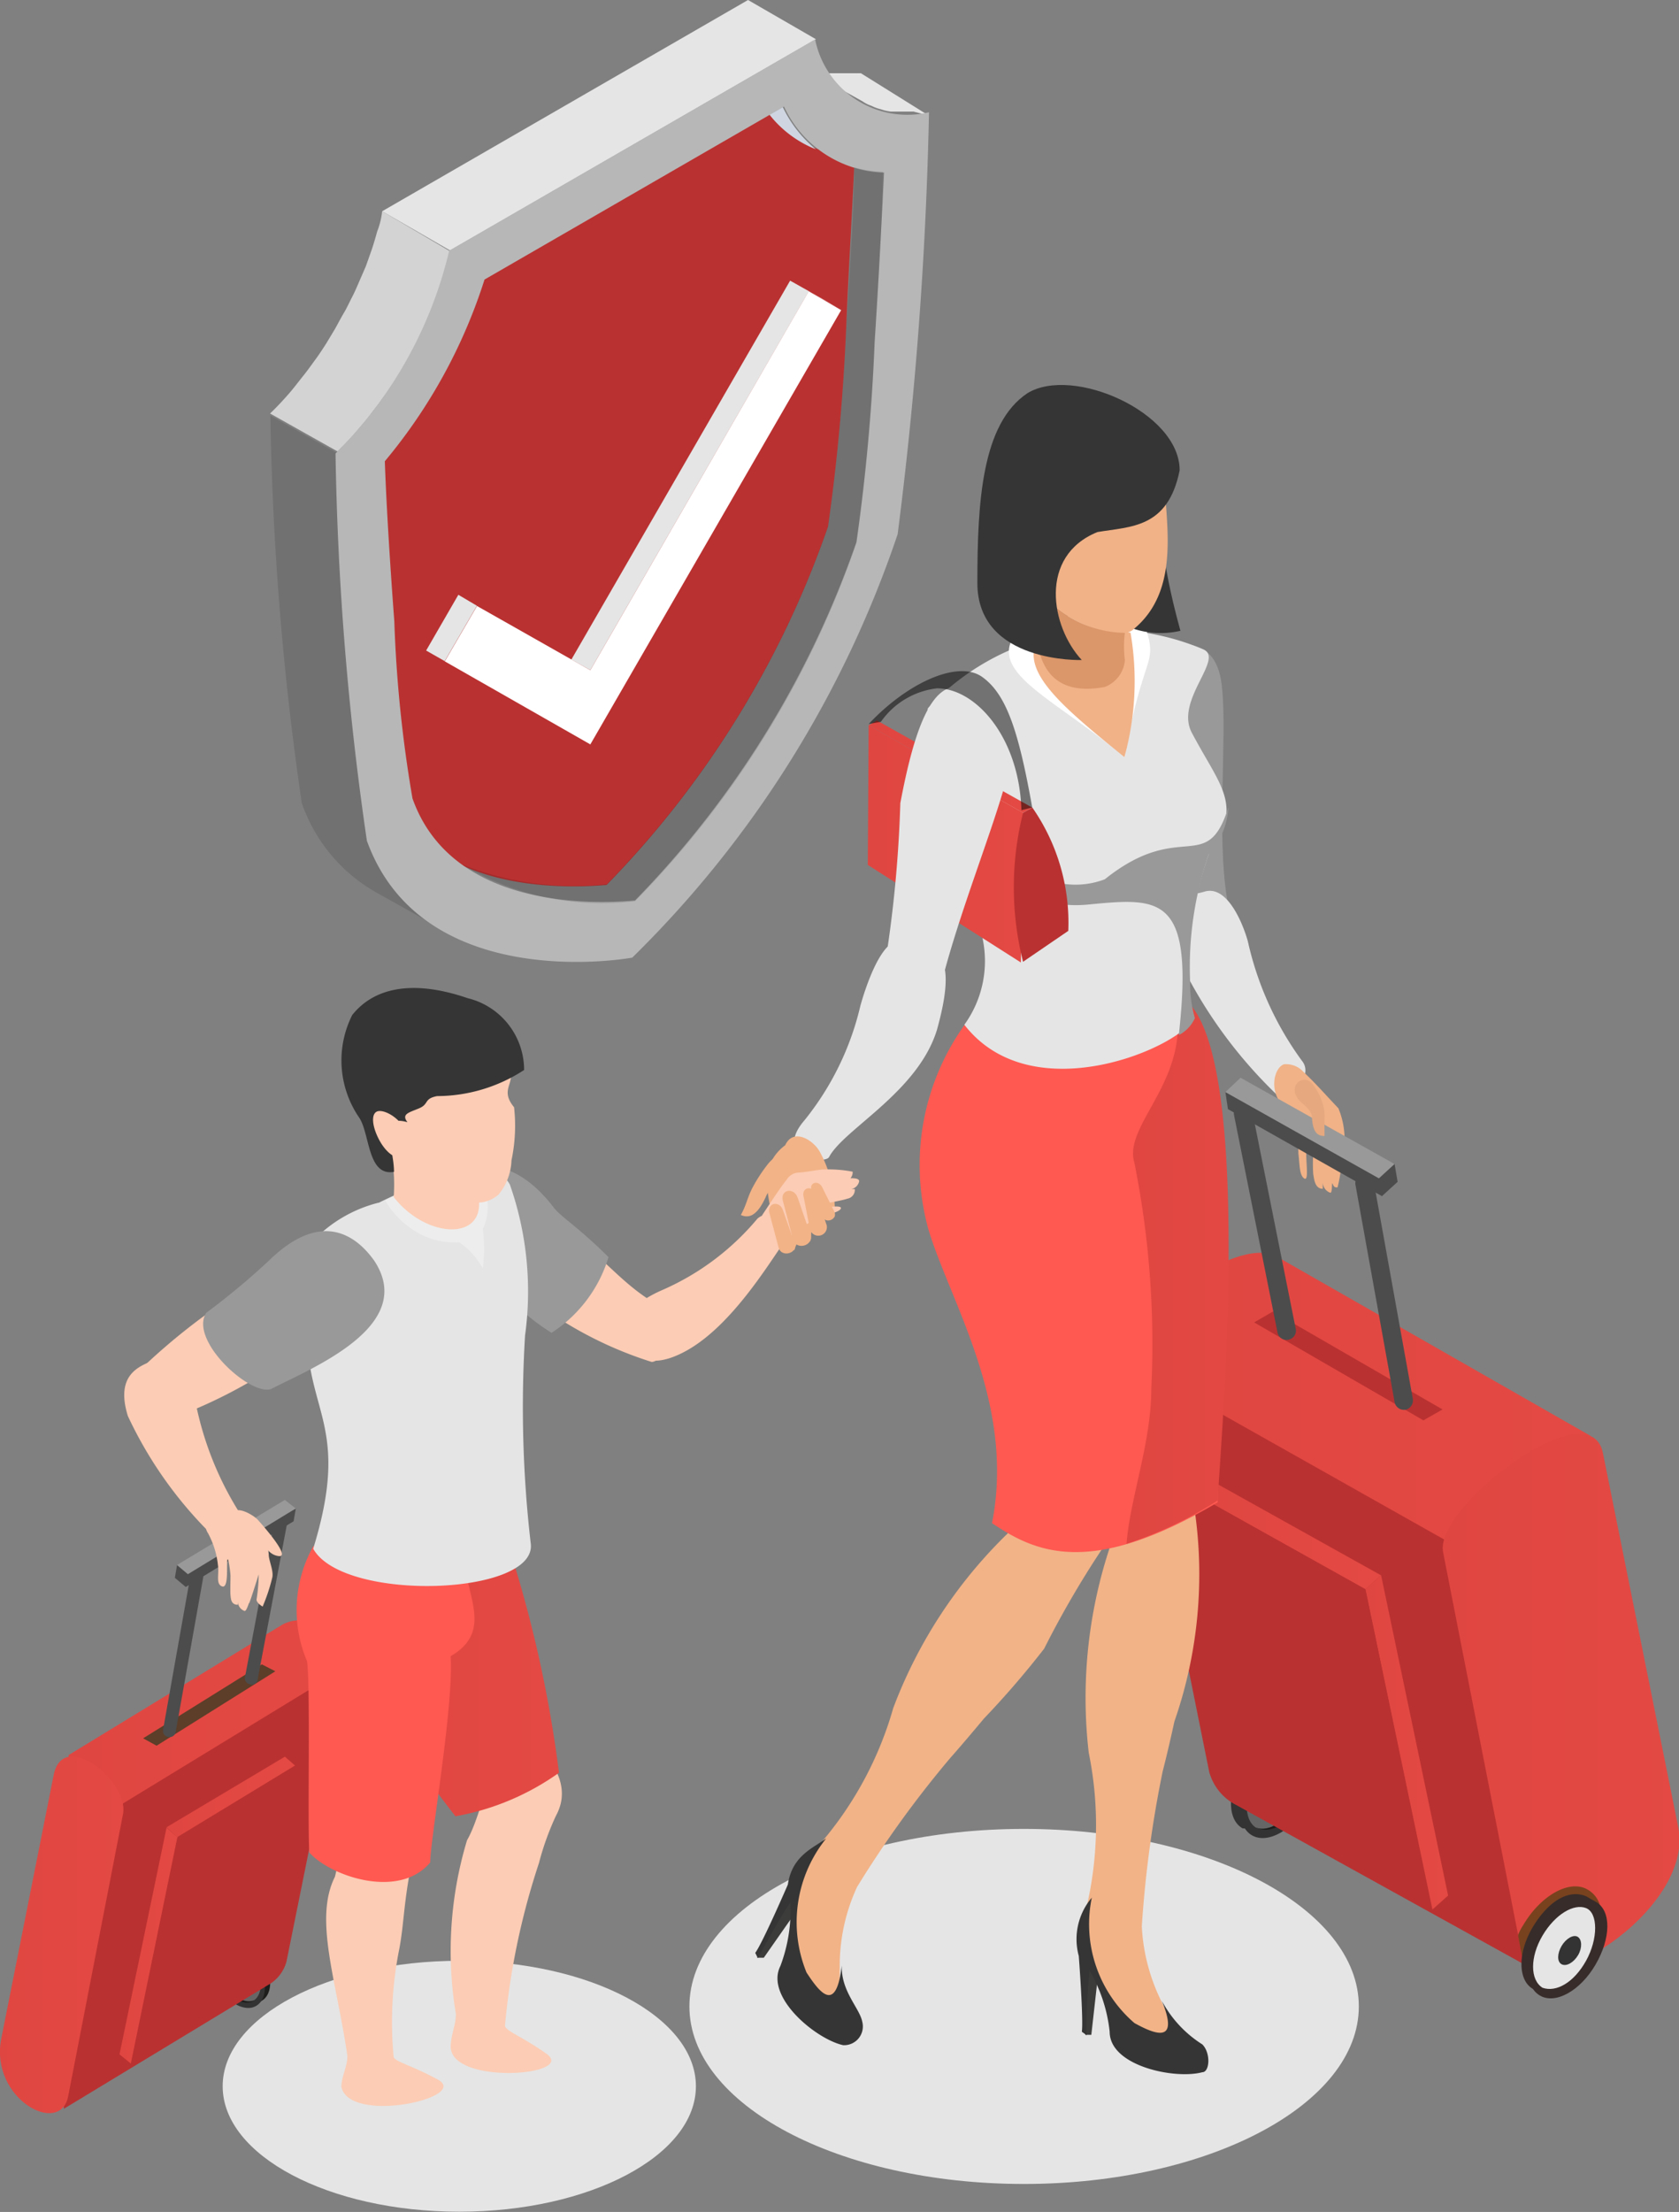 <svg xmlns="http://www.w3.org/2000/svg" xmlns:xlink="http://www.w3.org/1999/xlink" width="21.422" height="28.208" viewBox="0 0 21.422 28.208">
  <rect x="0" y="0" width="21.422" height="28.208" fill="#808080" stroke="none"/>
  <defs>
    <linearGradient id="linear-gradient" x1="-109.303" y1="-0.04" x2="-110.231" y2="1.038" gradientUnits="objectBoundingBox">
      <stop offset="0" stop-color="#1d1d1b"/>
      <stop offset="0.31" stop-color="#dadada"/>
      <stop offset="0.38" stop-color="#dadada"/>
      <stop offset="1" stop-color="#1d1d1b"/>
    </linearGradient>
    <linearGradient id="linear-gradient-2" x1="-129.824" y1="-0.028" x2="-130.723" y2="1.021" xlink:href="#linear-gradient"/>
    <linearGradient id="linear-gradient-3" x1="-377.655" y1="-0.017" x2="-378.567" y2="1.027" xlink:href="#linear-gradient"/>
    <linearGradient id="linear-gradient-4" y1="0.5" x2="1" y2="0.5" gradientUnits="objectBoundingBox">
      <stop offset="0" stop-color="#e04641"/>
      <stop offset="1" stop-color="#e44943"/>
    </linearGradient>
    <linearGradient id="linear-gradient-5" x1="0" y1="0.497" x2="1" y2="0.497" xlink:href="#linear-gradient-4"/>
    <linearGradient id="linear-gradient-6" x1="0" y1="0.502" x2="1" y2="0.502" xlink:href="#linear-gradient-4"/>
    <linearGradient id="linear-gradient-7" x1="0" y1="0.5" x2="1" y2="0.5" xlink:href="#linear-gradient-4"/>
    <linearGradient id="linear-gradient-8" x1="-122.802" y1="-0.02" x2="-121.879" y2="1.031" xlink:href="#linear-gradient"/>
    <linearGradient id="linear-gradient-9" x1="-354.125" y1="-0.034" x2="-353.207" y2="1.019" xlink:href="#linear-gradient"/>
    <linearGradient id="linear-gradient-12" x1="0" y1="0.495" x2="1" y2="0.495" xlink:href="#linear-gradient-4"/>
    <linearGradient id="linear-gradient-13" x1="0" y1="0.5" x2="1" y2="0.5" xlink:href="#linear-gradient-4"/>
    <linearGradient id="linear-gradient-14" x1="-0.004" y1="0.502" x2="0.993" y2="0.502" xlink:href="#linear-gradient-4"/>
    <linearGradient id="linear-gradient-15" x1="-0.009" y1="0.497" x2="0.989" y2="0.497" xlink:href="#linear-gradient-4"/>
    <linearGradient id="linear-gradient-17" x1="0" y1="0.499" x2="1" y2="0.499" xlink:href="#linear-gradient-4"/>
  </defs>
  <g id="Group_182604" data-name="Group 182604" transform="translate(-9091 -736.174)">
    <path id="Path_46636" data-name="Path 46636" d="M24.594,62.659a.511.511,0,0,0,.416.283h0l.055-.033h0c.144-.083.144-.339,0-.555s-.361-.339-.5-.255l-.072.044h0a.505.505,0,0,0,.1.516Z" transform="translate(9069.274 698.78)" fill-rule="evenodd" fill="url(#linear-gradient)"/>
    <path id="Path_46637" data-name="Path 46637" d="M24.448,62.769c.139.222.361.339.5.25s.144-.333,0-.555-.361-.339-.5-.255S24.315,62.541,24.448,62.769Z" transform="translate(9069.326 698.732)" fill="#333" fill-rule="evenodd"/>
    <path id="Path_46638" data-name="Path 46638" d="M24.53,62.793c.117.189.305.289.422.216s.122-.283,0-.472-.3-.289-.422-.216S24.419,62.6,24.53,62.793Z" transform="translate(9069.284 698.68)" fill-rule="evenodd" fill="url(#linear-gradient-2)"/>
    <path id="Path_46639" data-name="Path 46639" d="M24.989,63c.105-.078.111-.283,0-.466s-.277-.277-.4-.228-.111.283,0,.466S24.867,63.053,24.989,63Z" transform="translate(9069.257 698.681)" fill="#666" fill-rule="evenodd"/>
    <path id="Path_46640" data-name="Path 46640" d="M24.825,62.911c.039.067.105.1.144.072s.044-.094,0-.161-.105-.1-.144-.078S24.781,62.844,24.825,62.911Z" transform="translate(9069.128 698.484)" fill-rule="evenodd" fill="url(#linear-gradient-3)"/>
    <path id="Path_46641" data-name="Path 46641" d="M24.789,62.931c.044.067.105.1.15.072s.039-.094,0-.161-.105-.1-.144-.078A.133.133,0,0,0,24.789,62.931Z" transform="translate(9069.142 698.475)" fill="#333" fill-rule="evenodd"/>
    <path id="Path_46642" data-name="Path 46642" d="M24.58,55.542,23.841,59.2a.488.488,0,0,1-.239.305L21,61.081l.061-4.473,2.714-1.665C24.2,54.687,24.657,55.17,24.58,55.542Z" transform="translate(9070.815 701.985)" fill="#ba3131" fill-rule="evenodd"/>
    <path id="Path_46643" data-name="Path 46643" d="M22.879,59.6l-.6,2.891.144.117.594-2.886Z" transform="translate(9070.246 699.881)" fill-rule="evenodd" fill="url(#linear-gradient-4)"/>
    <path id="Path_46644" data-name="Path 46644" d="M24.87,57.97l-1.51.9L23.5,59l1.5-.916Z" transform="translate(9069.765 700.606)" fill-rule="evenodd" fill="url(#linear-gradient-5)"/>
    <path id="Path_46645" data-name="Path 46645" d="M24.638,58.17l-1.5.91-.594,2.891,1.5-.91Z" transform="translate(9070.131 700.517)" fill="#ba3131" fill-rule="evenodd"/>
    <path id="Path_46646" data-name="Path 46646" d="M21.07,57.607l3.546-2.164c0-.355-.411-.755-.794-.555l-2.73,1.665Z" transform="translate(9070.784 702.002)" fill-rule="evenodd" fill="url(#linear-gradient-6)"/>
    <path id="Path_46647" data-name="Path 46647" d="M24.335,55.85l-1.515.943.172.094,1.515-.949Z" transform="translate(9070.006 701.549)" fill="#5c3e29" fill-rule="evenodd"/>
    <path id="Path_46648" data-name="Path 46648" d="M23.356,55.81a.078.078,0,0,0,.083-.067l.35-1.965a.089.089,0,0,0-.067-.1.083.083,0,0,0-.094.067l-.35,1.97a.078.078,0,0,0,.067.094Z" transform="translate(9069.803 702.516)" fill="#4c4c4c"/>
    <path id="Path_46649" data-name="Path 46649" d="M25.242,54.609a.078.078,0,0,0,.078-.067l.372-1.97a.072.072,0,0,0-.061-.094.083.083,0,0,0-.1.061l-.372,1.97a.078.078,0,0,0,.067.094Z" transform="translate(9068.967 703.051)" fill="#4c4c4c"/>
    <path id="Path_46650" data-name="Path 46650" d="M23.578,52.991l-.028.161.139.117,1.376-.838.028-.161Z" transform="translate(9069.681 703.143)" fill="#4c4c4c" fill-rule="evenodd"/>
    <path id="Path_46651" data-name="Path 46651" d="M24.976,52.07,23.6,52.9l.139.117,1.376-.838Z" transform="translate(9069.658 703.232)" fill="#999" fill-rule="evenodd"/>
    <path id="Path_46652" data-name="Path 46652" d="M21.1,58.7,20.4,62.3c-.1.522-1,.033-.855-.727l.672-3.38C20.346,57.615,21.178,58.292,21.1,58.7Z" transform="translate(9071.47 700.605)" fill-rule="evenodd" fill="url(#linear-gradient-7)"/>
    <path id="Path_46658" data-name="Path 46658" d="M27.669,62.66c-1.665,0-3.019.716-3.019,1.6s1.354,1.6,3.019,1.6,3.019-.716,3.019-1.6S29.334,62.66,27.669,62.66Z" transform="translate(9069.191 698.519)" fill="#e5e5e5" fill-rule="evenodd"/>
    <path id="Path_46659" data-name="Path 46659" d="M45.477,33.993c.178.966.283,1.365.311,1.7.144.244.955.255.888-.055-.133-.8,0-2.042-.061-2.653-.055-.783-.638-.555-.993-.588C45.272,32.45,45.3,33.027,45.477,33.993Z" transform="translate(9059.979 711.991)" fill="#999" fill-rule="evenodd"/>
    <path id="Path_46660" data-name="Path 46660" d="M46.315,38.586a5.955,5.955,0,0,0,1.421,2.1c.05.105.472-.211.316-.433a4.073,4.073,0,0,1-.7-1.537c-.05-.183-.25-.727-.555-.633S46.149,38.031,46.315,38.586Z" transform="translate(9059.569 709.462)" fill="#e5e5e5" fill-rule="evenodd"/>
    <path id="Path_46661" data-name="Path 46661" d="M48.95,42.059a.3.3,0,0,1,.216.067c.2.189.261.266.477.494a1.032,1.032,0,0,1,.067.555c-.028.133-.033.283-.078.455-.028,0-.044,0-.061-.044s0,.122-.033.111a.144.144,0,0,1-.094-.133v.083c-.105,0-.111-.133-.122-.189a1.959,1.959,0,0,1,0-.255c0-.05-.117-.294-.089,0,0,.139.033.355-.028.311s-.055-.178-.072-.316a1.016,1.016,0,0,0-.222-.638C48.761,42.37,48.828,42.1,48.95,42.059Z" transform="translate(9058.433 707.687)" fill="#f1b287" fill-rule="evenodd"/>
    <path id="Path_46662" data-name="Path 46662" d="M39.648,59.63c-2.359,0-4.268,1.01-4.268,2.264s1.909,2.264,4.268,2.264,4.273-1.016,4.273-2.264S42.006,59.63,39.648,59.63Z" transform="translate(9064.416 699.867)" fill="#e5e5e5" fill-rule="evenodd"/>
    <path id="Path_46663" data-name="Path 46663" d="M48.679,58.249a.755.755,0,0,1-.588.427h0l-.078-.044H47.98c-.2-.111-.2-.466,0-.8s.516-.511.716-.4l.105.061h0a.721.721,0,0,1-.122.755Z" transform="translate(9058.876 700.859)" fill="#333" fill-rule="evenodd"/>
    <path id="Path_46664" data-name="Path 46664" d="M48.914,58.393c-.2.333-.516.511-.716.4s-.205-.472,0-.8.516-.511.716-.4S49.131,58.066,48.914,58.393Z" transform="translate(9058.779 700.788)" fill="#333" fill-rule="evenodd"/>
    <path id="Path_46665" data-name="Path 46665" d="M48.918,58.434c-.161.277-.433.427-.6.333s-.172-.4,0-.677.438-.427.6-.333S49.084,58.157,48.918,58.434Z" transform="translate(9058.716 700.713)" fill-rule="evenodd" fill="url(#linear-gradient-8)"/>
    <path id="Path_46666" data-name="Path 46666" d="M48.307,58.771c-.155-.1-.155-.4,0-.672s.4-.405.555-.35.161.4,0,.672S48.473,58.832,48.307,58.771Z" transform="translate(9058.716 700.709)" fill="#666" fill-rule="evenodd"/>
    <path id="Path_46667" data-name="Path 46667" d="M48.956,58.625c-.061.094-.155.15-.211.117s-.061-.139,0-.233.155-.15.211-.117S49.011,58.525,48.956,58.625Z" transform="translate(9058.488 700.422)" fill-rule="evenodd" fill="url(#linear-gradient-9)"/>
    <path id="Path_46668" data-name="Path 46668" d="M49,58.652c-.055.094-.15.144-.205.111s-.061-.133,0-.233.15-.144.211-.117S49.056,58.552,49,58.652Z" transform="translate(9058.466 700.412)" fill="#333" fill-rule="evenodd"/>
    <path id="Path_46669" data-name="Path 46669" d="M45.442,48.269l1.043,5.172a.672.672,0,0,0,.344.422l3.752,2.076-.122-6.4L46.824,47.42C46.235,47.159,45.325,47.77,45.442,48.269Z" transform="translate(9059.943 705.329)" fill="#ba3131" fill-rule="evenodd"/>
    <path id="Path_46670" data-name="Path 46670" d="M51.12,53.8l.855,4.085-.2.178-.855-4.085Z" transform="translate(9057.501 702.462)" fill-rule="evenodd" fill="url(#linear-gradient-4)"/>
    <path id="Path_46671" data-name="Path 46671" d="M47.244,51.64l2.153,1.2-.2.178-2.148-1.2Z" transform="translate(9059.223 703.423)" fill-rule="evenodd" fill="url(#linear-gradient-4)"/>
    <path id="Path_46672" data-name="Path 46672" d="M47.05,51.96l2.148,1.2.849,4.085-2.137-1.2Z" transform="translate(9059.223 703.281)" fill="#ba3131" fill-rule="evenodd"/>
    <path id="Path_46673" data-name="Path 46673" d="M50.481,50.613,45.42,47.761c0-.511,1.371-1.6,1.915-1.326l4.012,2.292Z" transform="translate(9059.948 705.759)" fill-rule="evenodd" fill="url(#linear-gradient-12)"/>
    <path id="Path_46674" data-name="Path 46674" d="M48.6,47.74l2.164,1.249-.244.139L48.36,47.879Z" transform="translate(9058.641 705.159)" fill="#ba3131" fill-rule="evenodd"/>
    <path id="Path_46675" data-name="Path 46675" d="M51.328,47.582h0a.122.122,0,0,0,.094-.139l-.5-2.775a.117.117,0,0,0-.133-.1.128.128,0,0,0-.1.139l.5,2.775A.122.122,0,0,0,51.328,47.582Z" transform="translate(9057.604 706.57)" fill="#4c4c4c"/>
    <path id="Path_46676" data-name="Path 46676" d="M48.592,45.976h0a.117.117,0,0,0,.094-.139l-.555-2.775a.117.117,0,0,0-.139-.094.122.122,0,0,0-.094.139l.555,2.775a.117.117,0,0,0,.139.094Z" transform="translate(9058.846 707.283)" fill="#4c4c4c"/>
    <path id="Path_46677" data-name="Path 46677" d="M49.859,43.611l.039.228-.2.183-1.965-1.11L47.7,42.69Z" transform="translate(9058.934 707.406)" fill="#4c4c4c" fill-rule="evenodd"/>
    <path id="Path_46678" data-name="Path 46678" d="M47.894,42.37l1.965,1.1-.2.183-1.959-1.1Z" transform="translate(9058.934 707.548)" fill="#999" fill-rule="evenodd"/>
    <path id="Path_46679" data-name="Path 46679" d="M52.7,52.064l1,5.1c.15.744,2.22-.516,2-1.593L54.739,50.8C54.572,49.972,52.585,51.493,52.7,52.064Z" transform="translate(9056.712 703.903)" fill-rule="evenodd" fill="url(#linear-gradient-13)"/>
    <path id="Path_46680" data-name="Path 46680" d="M54.43,61.572a.7.7,0,0,1,.067-.128c.222-.377.588-.583.816-.455s.228.433.089.766c-.339.383-.844.483-.932.033Z" transform="translate(9055.938 699.279)" fill="#78421e" fill-rule="evenodd"/>
    <path id="Path_46681" data-name="Path 46681" d="M55.337,61.946a.771.771,0,0,1-.594.433h0l-.083-.044h0c-.2-.111-.2-.472,0-.8s.455-.477.677-.383l.105.061h0A.721.721,0,0,1,55.337,61.946Z" transform="translate(9055.902 699.205)" fill="#372c2a" fill-rule="evenodd"/>
    <path id="Path_46682" data-name="Path 46682" d="M55.519,62.08c-.194.333-.511.511-.71.394s-.205-.466,0-.8.516-.511.716-.394S55.713,61.747,55.519,62.08Z" transform="translate(9055.838 699.148)" fill="#372c2a" fill-rule="evenodd"/>
    <path id="Path_46683" data-name="Path 46683" d="M54.9,62.454c-.161-.1-.161-.394,0-.666s.4-.411.555-.35.155.394,0,.672S55.075,62.515,54.9,62.454Z" transform="translate(9055.781 699.069)" fill="#e5e5e5" fill-rule="evenodd"/>
    <path id="Path_46684" data-name="Path 46684" d="M55.606,62.335c-.055.094-.15.15-.211.117s-.055-.139,0-.233.15-.15.205-.117S55.661,62.241,55.606,62.335Z" transform="translate(9055.529 698.771)" fill="#333" fill-rule="evenodd"/>
    <path id="Path_46685" data-name="Path 46685" d="M30.105,59.134c.133-.228.222-.649.35-.9.072-.144.993.144.8.555a3.547,3.547,0,0,0-.233.638,9.24,9.24,0,0,0-.433,2.07c0,.067.205.133.522.355.416.283-1.193.411-1.215-.078,0-.15.067-.283.067-.422A4.878,4.878,0,0,1,30.105,59.134Z" transform="translate(9066.854 700.507)" fill="#fcccb4" fill-rule="evenodd"/>
    <path id="Path_46690" data-name="Path 46690" d="M39.61,40.357c-.244.794-1.188,1.265-1.376,1.621-.055.1-.716,0-.316-.466a3.641,3.641,0,0,0,.716-1.465c.05-.178.277-.932.555-.816S39.938,39.186,39.61,40.357Z" transform="translate(9063.344 708.951)" fill="#e5e5e5" fill-rule="evenodd"/>
    <path id="Path_46691" data-name="Path 46691" d="M37.389,43.831a.588.588,0,0,0-.239.422,2.558,2.558,0,0,0,.205.866c0,.072.122,0,.144.044s0-.183.205-.105c.05-.067-.055-.261.183-.128v-.194c.089-.05.122.044.133,0a1.548,1.548,0,0,0-.183-.81C37.76,43.77,37.494,43.6,37.389,43.831Z" transform="translate(9063.629 706.948)" fill="#f2b387" fill-rule="evenodd"/>
    <path id="Path_46692" data-name="Path 46692" d="M41.053,52a6.1,6.1,0,0,0-2,2.692,4.567,4.567,0,0,1-.966,1.77c-.733,1.038.083,2.52.283,1.854a.355.355,0,0,0,0-.128v-.233a2.386,2.386,0,0,1,.222-.982,13.431,13.431,0,0,1,1.188-1.643s.178-.2.427-.5a11.537,11.537,0,0,0,.771-.894,12.166,12.166,0,0,1,.91-1.521Z" transform="translate(9063.344 703.263)" fill="#f2b387" fill-rule="evenodd"/>
    <path id="Path_46693" data-name="Path 46693" d="M36.94,61.891h.083l.388-.555.033-.316a7.409,7.409,0,0,0-.505.871Z" transform="translate(9063.722 699.249)" fill="#3c3c3b" fill-rule="evenodd"/>
    <path id="Path_46694" data-name="Path 46694" d="M37.8,59.85c-.161.122-.433.216-.488.588,0,0-.322.744-.416.871l.033.067s.383-.7.416-.7a2.026,2.026,0,0,1-.128.8c-.2.394.45.932.8,1.01a.239.239,0,0,0,.244-.3c-.033-.172-.272-.388-.261-.716-.072.622-.283.344-.45.089a1.7,1.7,0,0,1,.244-1.7Z" transform="translate(9063.74 699.769)" fill="#353535" fill-rule="evenodd"/>
    <path id="Path_46695" data-name="Path 46695" d="M45.073,51.88a6.1,6.1,0,0,0-.555,3.33,4.6,4.6,0,0,1-.039,2.015c-.166,1.265,1.243,2.22,1.11,1.51a.5.5,0,0,0-.033-.122l-.1-.211a2.431,2.431,0,0,1-.261-.977,14.524,14.524,0,0,1,.266-1.976s.067-.255.15-.638a5.711,5.711,0,0,0,.255-2.719Z" transform="translate(9060.373 703.316)" fill="#f2b387" fill-rule="evenodd"/>
    <path id="Path_46696" data-name="Path 46696" d="M44.476,63.568h.078l.078-.694-.122-.294a7.215,7.215,0,0,0-.033.988Z" transform="translate(9060.37 698.555)" fill="#3c3c3b" fill-rule="evenodd"/>
    <path id="Path_46697" data-name="Path 46697" d="M44.474,61.21a.816.816,0,0,0-.166.744s.061.81.039.966l.061.044a6.014,6.014,0,0,1,.039-.821,1.953,1.953,0,0,1,.255.777c0,.438.832.61,1.182.516.094,0,.111-.244,0-.355a1.478,1.478,0,0,1-.516-.555c.228.555-.089.427-.35.283A1.665,1.665,0,0,1,44.474,61.21Z" transform="translate(9060.456 699.164)" fill="#353535" fill-rule="evenodd"/>
    <path id="Path_46698" data-name="Path 46698" d="M44.137,40.7a2.763,2.763,0,0,1-2.653-.078,3.069,3.069,0,0,0-.7,2.908c.277.921,1.11,2.22.81,3.741.555.372,1.249.7,2.88-.266C44.47,46.664,44.67,42.352,44.137,40.7Z" transform="translate(9062.063 708.327)" fill="#ff5951" fill-rule="evenodd"/>
    <path id="Path_46699" data-name="Path 46699" d="M46.085,40.975c0,.8-.688,1.31-.555,1.743a11.732,11.732,0,0,1,.216,2.88c0,.694-.272,1.4-.316,1.981a5,5,0,0,0,1.165-.555c0-.339.472-5.3-.333-6.3A.277.277,0,0,1,46.085,40.975Z" transform="translate(9059.943 708.283)" fill-rule="evenodd" fill="url(#linear-gradient-14)"/>
    <path id="Path_46700" data-name="Path 46700" d="M44.391,34.952a4.723,4.723,0,0,0-.272,1.582,3.456,3.456,0,0,0,.072.505c-.094.339-2.037,1.227-2.919.089a1.387,1.387,0,0,0,.122-1.421,4.347,4.347,0,0,1-.588-2.614,3.122,3.122,0,0,1,3.507-.755c.294.111-.361.649-.139,1.066C44.541,34.1,44.84,34.325,44.391,34.952Z" transform="translate(9062.032 712.114)" fill="#e5e5e5" fill-rule="evenodd"/>
    <path id="Path_46701" data-name="Path 46701" d="M45.329,36.754a4.39,4.39,0,0,0-.239,1.615,1.665,1.665,0,0,0,.061.477.45.45,0,0,1-.205.216c.2-1.793-.233-1.754-1.154-1.665s-1.027-.594-.9-.555a1.049,1.049,0,0,0,1.11.233c.971-.777,1.3-.039,1.576-.916a.982.982,0,0,1-.244.594Z" transform="translate(9061.094 710.312)" fill="#999" fill-rule="evenodd"/>
    <path id="Path_46702" data-name="Path 46702" d="M44.2,33.53c.255-1.46.461-1.11.216-1.8a3.552,3.552,0,0,0-1.537.139C42.36,32.42,43.226,32.725,44.2,33.53Z" transform="translate(9061.149 712.298)" fill="#fff" fill-rule="evenodd"/>
    <path id="Path_46703" data-name="Path 46703" d="M44.451,33.708a3.646,3.646,0,0,0,.078-1.587,2.719,2.719,0,0,0-1.193.105C43.13,32.631,43.685,33.086,44.451,33.708Z" transform="translate(9060.895 712.121)" fill="#f1b287" fill-rule="evenodd"/>
    <path id="Path_46704" data-name="Path 46704" d="M44.713,27a2.364,2.364,0,0,0-.5,1.665,1.11,1.11,0,0,0,1.36,1.165c-.505-1.831-.089-2.081-.089-2.081Z" transform="translate(9060.488 714.388)" fill="#353535" fill-rule="evenodd"/>
    <path id="Path_46705" data-name="Path 46705" d="M44.941,27.762c0,.61.25,1.532-.4,2.053-.194.161-1.11-.161-1.238-.638a4.4,4.4,0,0,1,0-1.265,1.221,1.221,0,0,1,.616-.838C44.225,26.94,44.835,26.851,44.941,27.762Z" transform="translate(9060.91 714.393)" fill="#f1b287" fill-rule="evenodd"/>
    <path id="Path_46706" data-name="Path 46706" d="M44.483,31.718a1.31,1.31,0,0,0,0,.344.4.4,0,0,1-.255.344c-.816.155-.96-.483-.838-1.227a1.432,1.432,0,0,0,1.093.538Z" transform="translate(9060.869 712.528)" fill="#db9669" fill-rule="evenodd"/>
    <path id="Path_46707" data-name="Path 46707" d="M42.638,26.556c-.583.388-.638,1.393-.638,2.42s1.332.982,1.332.982c-.394-.422-.555-1.326.2-1.632.422-.072.9-.044,1.049-.788C44.581,26.8,43.215,26.2,42.638,26.556Z" transform="translate(9061.47 714.633)" fill="#353535" fill-rule="evenodd"/>
    <path id="Path_46708" data-name="Path 46708" d="M36.915,44.227a2.008,2.008,0,0,0-.205.311c-.067.128-.078.222-.15.35.111.05.216,0,.322-.239s.411-.189.366-.455C37.232,44.077,37.076,44.043,36.915,44.227Z" transform="translate(9063.892 706.78)" fill="#f2b387" fill-rule="evenodd"/>
    <path id="Path_46709" data-name="Path 46709" d="M27.667,54.358a9.434,9.434,0,0,1,.71,1.16c.294.516.938.882,1.043,1.238.305.483,1.11,0,.8-.633-.089-.172-.738-1.337-.9-1.665s-.216-.272-.377-.555c0,0-.405-.749-.916-.427C27.417,53.875,27.628,54.286,27.667,54.358Z" transform="translate(9067.879 702.642)" fill="#fcccb4" fill-rule="evenodd"/>
    <path id="Path_46710" data-name="Path 46710" d="M28.982,56.438a3.252,3.252,0,0,0,1.321-.555,15.894,15.894,0,0,0-.7-3.063c0,.216-1.254.255-1.559.766.105.161-.383.838-.327,1.016A18.632,18.632,0,0,0,28.982,56.438Z" transform="translate(9067.829 702.898)" fill-rule="evenodd" fill="url(#linear-gradient-15)"/>
    <path id="Path_46711" data-name="Path 46711" d="M27.141,59.908a8.325,8.325,0,0,0,.172-.91c.055-.15.794-.222.788.222a5.123,5.123,0,0,1,0,.61c-.083.438-.083.71-.139,1A4.717,4.717,0,0,0,27.89,62.2c0,.061.228.111.555.289.45.228-1.11.583-1.221.1,0-.15.094-.289.072-.427C27.152,61.2,26.874,60.44,27.141,59.908Z" transform="translate(9068.132 700.2)" fill="#fcccb4" fill-rule="evenodd"/>
    <path id="Path_46716" data-name="Path 46716" d="M26.78,53.688a8.558,8.558,0,0,1,0,1.36c0,.6.427,1.293.333,1.665,0,.555.882.505.938-.183,0-.2.055-1.532.089-1.909s-.044-.344-.028-.683c0,0,.033-.855-.555-.838C26.819,53.144,26.774,53.627,26.78,53.688Z" transform="translate(9068.244 702.773)" fill="#f1b287" fill-rule="evenodd"/>
    <path id="Path_46717" data-name="Path 46717" d="M26.511,56.977c.255.294,1.138.61,1.543.128,0-.294.3-1.976.261-2.631.555-.322.183-.788.161-1.31-.117.183-1.393-.366-1.915-.089a1.665,1.665,0,0,0-.078,1.465C26.527,54.874,26.488,56.545,26.511,56.977Z" transform="translate(9068.435 702.82)" fill="#ff5951" fill-rule="evenodd"/>
    <path id="Path_46718" data-name="Path 46718" d="M30.678,45.872a4.94,4.94,0,0,0,1.837,1.054c.15,0,.488-.5.244-.638-.644-.316-.783-.677-1.493-1.149-.783-.877-.993-.738-1.149-.472S29.929,45.417,30.678,45.872Z" transform="translate(9066.799 706.616)" fill="#fcccb4" fill-rule="evenodd"/>
    <path id="Path_46719" data-name="Path 46719" d="M31.129,46.526a1.754,1.754,0,0,0,.727-.966c-.405-.4-.6-.505-.7-.633-.555-.727-1.143-.588-1.376-.261A3.1,3.1,0,0,0,31.129,46.526Z" transform="translate(9066.908 706.645)" fill="#999" fill-rule="evenodd"/>
    <path id="Path_46720" data-name="Path 46720" d="M34.592,47.293c.677-.316,1.215-1.3,1.4-1.521.05-.122-.233-.366-.411-.205a3.3,3.3,0,0,1-1.215.91c-.155.067-.522.255-.477.511S34.109,47.521,34.592,47.293Z" transform="translate(9065.082 706.149)" fill="#fcccb4" fill-rule="evenodd"/>
    <path id="Path_46721" data-name="Path 46721" d="M27.445,44.871a1.732,1.732,0,0,0-.871.527c-.211.266-.05,1-.039,1.11,0,1.043.555,1.226.078,2.775.383.688,2.875.6,2.775-.072a15.065,15.065,0,0,1-.072-2.647,4.118,4.118,0,0,0-.194-1.926.455.455,0,0,0-.372-.228,5.594,5.594,0,0,0-1.3.461Z" transform="translate(9068.383 706.641)" fill="#e5e5e5" fill-rule="evenodd"/>
    <path id="Path_46722" data-name="Path 46722" d="M29.433,44.41a.638.638,0,0,1,.2.794,1.909,1.909,0,0,1,0,.505.949.949,0,0,0-.3-.333.955.955,0,0,1-.638-.194,1.027,1.027,0,0,1-.305-.339,5.922,5.922,0,0,1,1.043-.433Z" transform="translate(9067.527 706.641)" fill="#ededed" fill-rule="evenodd"/>
    <path id="Path_46723" data-name="Path 46723" d="M28.31,43.313a2.17,2.17,0,0,1,.15.966c.477.61,1.376.555,1-.244-.205-.133-.388-.161-.216-.71C29.276,43.147,28.31,43.313,28.31,43.313Z" transform="translate(9067.563 707.16)" fill="#fcccb4" fill-rule="evenodd"/>
    <path id="Path_46724" data-name="Path 46724" d="M29.751,41.2a1.893,1.893,0,0,0,.133.45c.083.166-.128.244.061.472a2.137,2.137,0,0,1-.033.677.727.727,0,0,1-.166.438c-.283.239-.638,0-.96-.1s-.327-.438-.455-.677a1.021,1.021,0,0,1,.311-1.354,1.365,1.365,0,0,1,.8-.117A.309.309,0,0,1,29.751,41.2Z" transform="translate(9067.614 708.172)" fill="#fcccb4" fill-rule="evenodd"/>
    <path id="Path_46725" data-name="Path 46725" d="M28.991,40.436a.943.943,0,0,1,.721.916,2.042,2.042,0,0,1-1.11.333c-.172.033-.1.1-.228.155s-.233.072-.15.178c-.394-.111-.172.311-.172.633-.344.061-.305-.5-.45-.7a1.288,1.288,0,0,1-.083-1.3C27.792,40.308,28.28,40.192,28.991,40.436Z" transform="translate(9067.975 708.467)" fill="#353535" fill-rule="evenodd"/>
    <path id="Path_46726" data-name="Path 46726" d="M28.181,43.493c.083.161.205.255.272.222a.283.283,0,0,0,.05-.361c-.083-.155-.277-.25-.35-.211S28.1,43.337,28.181,43.493Z" transform="translate(9067.652 707.208)" fill="#fcccb4" fill-rule="evenodd"/>
    <path id="Path_46727" data-name="Path 46727" d="M37.154,45.483c-.105,0-.139-.261-.111-.422.122-.183.233-.355.311-.45a.189.189,0,0,1,.15-.094c.072,0,.261-.039.322-.039a1.632,1.632,0,0,1,.372.028.117.117,0,0,1-.028.083c.039,0,.111,0,.111.039a.128.128,0,0,1-.1.1h.044a.113.113,0,0,1-.094.122c-.044.017-.194.044-.239.055s-.355.139-.1.072c.111-.028.277-.044.255,0s-.139.067-.25.105a1.371,1.371,0,0,0-.372.228C37.381,45.372,37.259,45.539,37.154,45.483Z" transform="translate(9063.681 706.61)" fill="#fcccb4" fill-rule="evenodd"/>
    <path id="Path_46728" data-name="Path 46728" d="M37.333,45.823l-.117-.438c-.033-.133.128-.166.172-.039l.15.422C37.583,45.9,37.366,45.956,37.333,45.823Z" transform="translate(9063.601 706.26)" fill="#f2b387" fill-rule="evenodd"/>
    <path id="Path_46729" data-name="Path 46729" d="M37.653,45.584l-.128-.488c-.039-.144.139-.183.189-.039l.161.466C37.925,45.668,37.692,45.734,37.653,45.584Z" transform="translate(9063.464 706.393)" fill="#f2b387" fill-rule="evenodd"/>
    <path id="Path_46730" data-name="Path 46730" d="M38.079,45.426,38,45.02c-.033-.128.117-.155.161-.033l.133.394A.108.108,0,0,1,38.079,45.426Z" transform="translate(9063.254 706.419)" fill="#f2b387" fill-rule="evenodd"/>
    <path id="Path_46731" data-name="Path 46731" d="M38.323,45.214l-.139-.333c-.039-.1.083-.139.133-.044l.155.311C38.523,45.247,38.362,45.314,38.323,45.214Z" transform="translate(9063.172 706.475)" fill="#f2b387" fill-rule="evenodd"/>
    <path id="Path_46732" data-name="Path 46732" d="M24.905,47.343a6.3,6.3,0,0,1-1.665.943c-.083.078-.644-.555-.4-.666a8.092,8.092,0,0,1,1.665-1.2c.594-.727.993-.455,1.149-.105S26.093,46.922,24.905,47.343Z" transform="translate(9070.024 705.949)" fill="#fcccb4" fill-rule="evenodd"/>
    <path id="Path_46733" data-name="Path 46733" d="M24.239,46.935a9.168,9.168,0,0,0,.8-.666c.666-.649,1.11-.327,1.343,0,.555.838-.81,1.376-1.315,1.637C24.8,48,24.017,47.284,24.239,46.935Z" transform="translate(9069.392 705.981)" fill="#999" fill-rule="evenodd"/>
    <path id="Path_46734" data-name="Path 46734" d="M22.433,49.554a5.216,5.216,0,0,0,1.16,1.6c.044.094.4-.178.261-.372a4.146,4.146,0,0,1-.555-1.393c-.044-.166-.233-.638-.494-.555S22.278,49.049,22.433,49.554Z" transform="translate(9070.198 704.677)" fill="#fcccb4" fill-rule="evenodd"/>
    <path id="Path_46735" data-name="Path 46735" d="M24.672,52.324c.144.161.255.277.327.372a.311.311,0,0,1,.067.178c0,.072.067.211.044.294a2.364,2.364,0,0,1-.122.366s-.078-.044-.078-.089a2.22,2.22,0,0,0,.028-.322s-.117.372-.122.366-.033.111-.061.1a.128.128,0,0,1-.083-.122v.044c-.089,0-.089-.078-.094-.122s0-.194,0-.244-.044-.377-.044-.111c0,.117,0,.277-.072.239s-.028-.15-.044-.266a1.11,1.11,0,0,0-.128-.411C24.173,52.429,24.478,52.24,24.672,52.324Z" transform="translate(9069.363 703.128)" fill="#fcccb4" fill-rule="evenodd"/>
    <path id="Path_46736" data-name="Path 46736" d="M24.839,52.536c.05.094.211.105.311.128s.133.211.294.228-.216-.405-.266-.461-.228-.161-.294-.111A.191.191,0,0,0,24.839,52.536Z" transform="translate(9069.113 703.126)" fill="#fcccb4" fill-rule="evenodd"/>
    <path id="Path_46737" data-name="Path 46737" d="M39.605,34.16l1.981,1.11-.117.067L39.5,34.221Z" transform="translate(9062.583 711.202)" fill-rule="evenodd" fill="url(#linear-gradient-4)"/>
    <path id="Path_46738" data-name="Path 46738" d="M39.491,34.27l1.97,1.116-.028,1.909L39.48,36.051Z" transform="translate(9062.592 711.153)" fill-rule="evenodd" fill="url(#linear-gradient-17)"/>
    <path id="Path_46739" data-name="Path 46739" d="M43.072,36.16l-.117.067a3.885,3.885,0,0,0,0,1.9l.577-.394a2.569,2.569,0,0,0-.461-1.576Z" transform="translate(9061.098 710.312)" fill="#ba3131" fill-rule="evenodd"/>
    <path id="Path_46740" data-name="Path 46740" d="M40.065,34.87a15.96,15.96,0,0,1-.205,2.114c.133.422.383.372.738.15.216-.855.644-1.915.816-2.553a.93.93,0,0,0-.594-1.193C40.47,33.344,40.248,33.893,40.065,34.87Z" transform="translate(9062.422 711.547)" fill="#e5e5e5" fill-rule="evenodd"/>
    <path id="Path_46741" data-name="Path 46741" d="M41.587,34.766c-.172-.966-.327-1.443-.638-1.665s-.96.078-1.448.6l.155-.028a1.016,1.016,0,0,1,.716-.427c.494,0,1.049.622,1.077,1.554Z" transform="translate(9062.583 711.706)" opacity="0.5"/>
    <path id="Path_46742" data-name="Path 46742" d="M49.542,42.5a.688.688,0,0,1,.133.333v.3c-.094,0-.155-.05-.161-.266a.35.35,0,0,0-.1-.133C49.131,42.518,49.425,42.29,49.542,42.5Z" transform="translate(9058.224 707.528)" fill="#e5a87f" fill-rule="evenodd"/>
    <g id="Group_182603" data-name="Group 182603" transform="translate(9094.449 736.174)">
      <path id="Path_46743" data-name="Path 46743" d="M35.25,12.374a25.477,25.477,0,0,1-.232,2.549,12.29,12.29,0,0,1-2.825,4.571c-.59.053-2.351.087-2.839-1.3a15.962,15.962,0,0,1-.252-2.273c-.063-.832-.1-1.582-.1-2.041a6.811,6.811,0,0,0,1.267-2.312L34.079,9.36a1.451,1.451,0,0,0,1.277.842C35.341,10.676,35.288,11.469,35.25,12.374Z" transform="translate(-27.902 -8.209)" fill="#ba3131"/>
      <path id="Path_46744" data-name="Path 46744" d="M41.406,8.776h-.479a.634.634,0,0,1-.131-.029.513.513,0,0,1-.121-.044L40.56,8.65h0l.866.484h0a.435.435,0,0,0,.116.058.513.513,0,0,0,.121.044.532.532,0,0,0,.126.029h.29l.145.039h.029Z" transform="translate(-33.871 -7.842)" fill="#e5e5e5"/>
      <path id="Path_46745" data-name="Path 46745" d="M27.992,23.362a38.015,38.015,0,0,1-.4-4.939l-.861-.484a38.016,38.016,0,0,0,.4,4.939A2.094,2.094,0,0,0,28.1,24.03l.866.484a2.109,2.109,0,0,1-.972-1.151Z" transform="translate(-26.73 -12.639)" opacity="0.12"/>
      <path id="Path_46746" data-name="Path 46746" d="M34.348,6.98,29.68,9.674l.866.5,4.668-2.694Z" transform="translate(-28.253 -6.98)" fill="#e5e5e5"/>
      <path id="Path_46747" data-name="Path 46747" d="M28.157,12.55h0a.993.993,0,0,1-.063.256c-.024.087-.044.155-.068.227l-.077.218-.087.2c-.029.068-.058.135-.092.2s-.063.131-.1.193-.073.131-.111.2l-.116.193c-.044.068-.087.135-.135.2s-.1.14-.155.208-.116.15-.179.223-.16.179-.247.261h0l.861.484h0c.082-.082.164-.164.242-.256s.126-.145.184-.223.106-.135.155-.208l.14-.179c.044-.063.082-.131.121-.2s.073-.126.106-.193.068-.131.1-.193.063-.135.092-.2.058-.135.082-.2.053-.145.077-.218.048-.15.073-.227.044-.169.063-.256h0Z" transform="translate(-26.73 -9.856)" fill="#e5e5e5" opacity="0.82" style="mix-blend-mode: multiply;isolation: isolate"/>
      <path id="Path_46748" data-name="Path 46748" d="M36.02,8.949a1.2,1.2,0,0,1-1.451-.929L29.9,10.714A5.393,5.393,0,0,1,28.45,13.3a38.015,38.015,0,0,0,.4,4.939c.7,1.935,3.26,1.514,3.386,1.49a13.682,13.682,0,0,0,3.386-5.4,50.305,50.305,0,0,0,.4-5.384Zm-.692,2.931a25.274,25.274,0,0,1-.232,2.549A12.29,12.29,0,0,1,32.271,19c-.59.053-2.346.087-2.839-1.3A16.518,16.518,0,0,1,29.2,15.44c-.063-.837-.106-1.587-.121-2.041a6.844,6.844,0,0,0,1.272-2.317l3.821-2.206a1.451,1.451,0,0,0,1.277.842C35.425,10.192,35.386,10.985,35.328,11.88Z" transform="translate(-27.618 -7.517)" fill="#b7b7b7"/>
      <path id="Path_46749" data-name="Path 46749" d="M39.9,9.9a1.417,1.417,0,0,0,.59.44,1.577,1.577,0,0,1-.421-.537Z" transform="translate(-33.53 -8.436)" fill="#cfd6e1"/>
      <path id="Path_46750" data-name="Path 46750" d="M33.991,20.75a12.127,12.127,0,0,0,2.825-4.571,25.274,25.274,0,0,0,.232-2.559c.058-.9.1-1.7.106-2.172a1.5,1.5,0,0,1-.368-.058c0,.484-.048,1.209-.1,2.022a25.477,25.477,0,0,1-.232,2.549,12.29,12.29,0,0,1-2.825,4.571,3.87,3.87,0,0,1-1.848-.252A3.478,3.478,0,0,0,33.991,20.75Z" transform="translate(-29.337 -9.257)" opacity="0.12"/>
      <g id="Group_182592" data-name="Group 182592" transform="translate(1.987 4.024)" style="isolation: isolate">
        <path id="Path_46751" data-name="Path 46751" d="M31.1,19.2v-.232a.532.532,0,0,1,0-.087.242.242,0,0,0,0-.058v-.082a.14.14,0,0,1,0-.044.808.808,0,0,1,.053-.213v-.039a.63.63,0,0,1,.053-.179h0a.608.608,0,0,1,.063-.179v-.044l.058-.15h0a1.713,1.713,0,0,1,.077-.164v-.044l.063-.126a.271.271,0,0,1,.024-.039l.087-.16v-.029l.082-.135.029-.039L31.8,17h0l.121-.16v-.024l.155-.189V16.6c.029-.039.063-.073.1-.111h0c.039-.039.073-.077.111-.111h0l.145-.135h0l.155-.131.034-.024.155-.111H32.8l.164-.106L33.1,15.8a.1.1,0,0,0,.039,0l.1-.044h.039l.092-.039h0l.111-.039h.634l.106.024h0l.1.034h.029l.077.039h.024l-.339-.2h0l.189-.218h-.029l-.1-.034h0l-.111-.024h-.624l-.116.034h0l-.092.034h-.024l-.1.048h-.039a.88.88,0,0,0-.131.073l-.169.1h-.029l-.155.116-.029.024-.155.126h0l-.145.135h0l-.106.111h0l-.1.111h0l-.155.193h0l-.121.16h0c-.039.053-.073.106-.106.16h0l-.266.363v.024h0l-.087.16h0s-.044.087-.068.126v.029h0l-.077.164h0c0,.048-.044.1-.063.145h0v.024l-.14.3h0a.878.878,0,0,1-.053.184c-.015.063,0,0,0,.024h0a1.142,1.142,0,0,1-.053.213h0v.169a.532.532,0,0,1,0,.087.092.092,0,0,0,0,.039h0v.184a.092.092,0,0,0,0,.039v.184a1.485,1.485,0,0,0,.542,1.412l.339.193a1.48,1.48,0,0,1-.619-1.364v-.184Z" transform="translate(-30.837 -15.3)" fill="#ba3131"/>
        <path id="Path_46752" data-name="Path 46752" d="M33.494,15.932A4.673,4.673,0,0,0,31.38,19.6c0,1.35.967,1.9,2.128,1.219a4.673,4.673,0,0,0,2.119-3.671C35.622,15.816,34.669,15.255,33.494,15.932Z" transform="translate(-31.117 -15.478)" fill="#ba3131"/>
      </g>
      <path id="Path_46753" data-name="Path 46753" d="M37.461,14.38,34.67,19.212l.242.135L37.7,14.515Z" transform="translate(-30.829 -10.801)" fill="#e5e5e5"/>
      <path id="Path_46754" data-name="Path 46754" d="M35.974,14.66l-2.786,4.832-1.412-.8-.034-.019-.411.706,1.857,1.059,3.2-5.538Z" transform="translate(-29.105 -10.945)" fill="#fff"/>
      <path id="Path_46755" data-name="Path 46755" d="M31.251,22.66l-.411.711.237.135.411-.706Z" transform="translate(-28.852 -15.075)" fill="#e5e5e5"/>
      <path id="Path_46756" data-name="Path 46756" d="M40.851,14.612l-.411-.232.237.135.411.237Z" transform="translate(-33.808 -10.801)" fill="#fff"/>
    </g>
  </g>
</svg>

